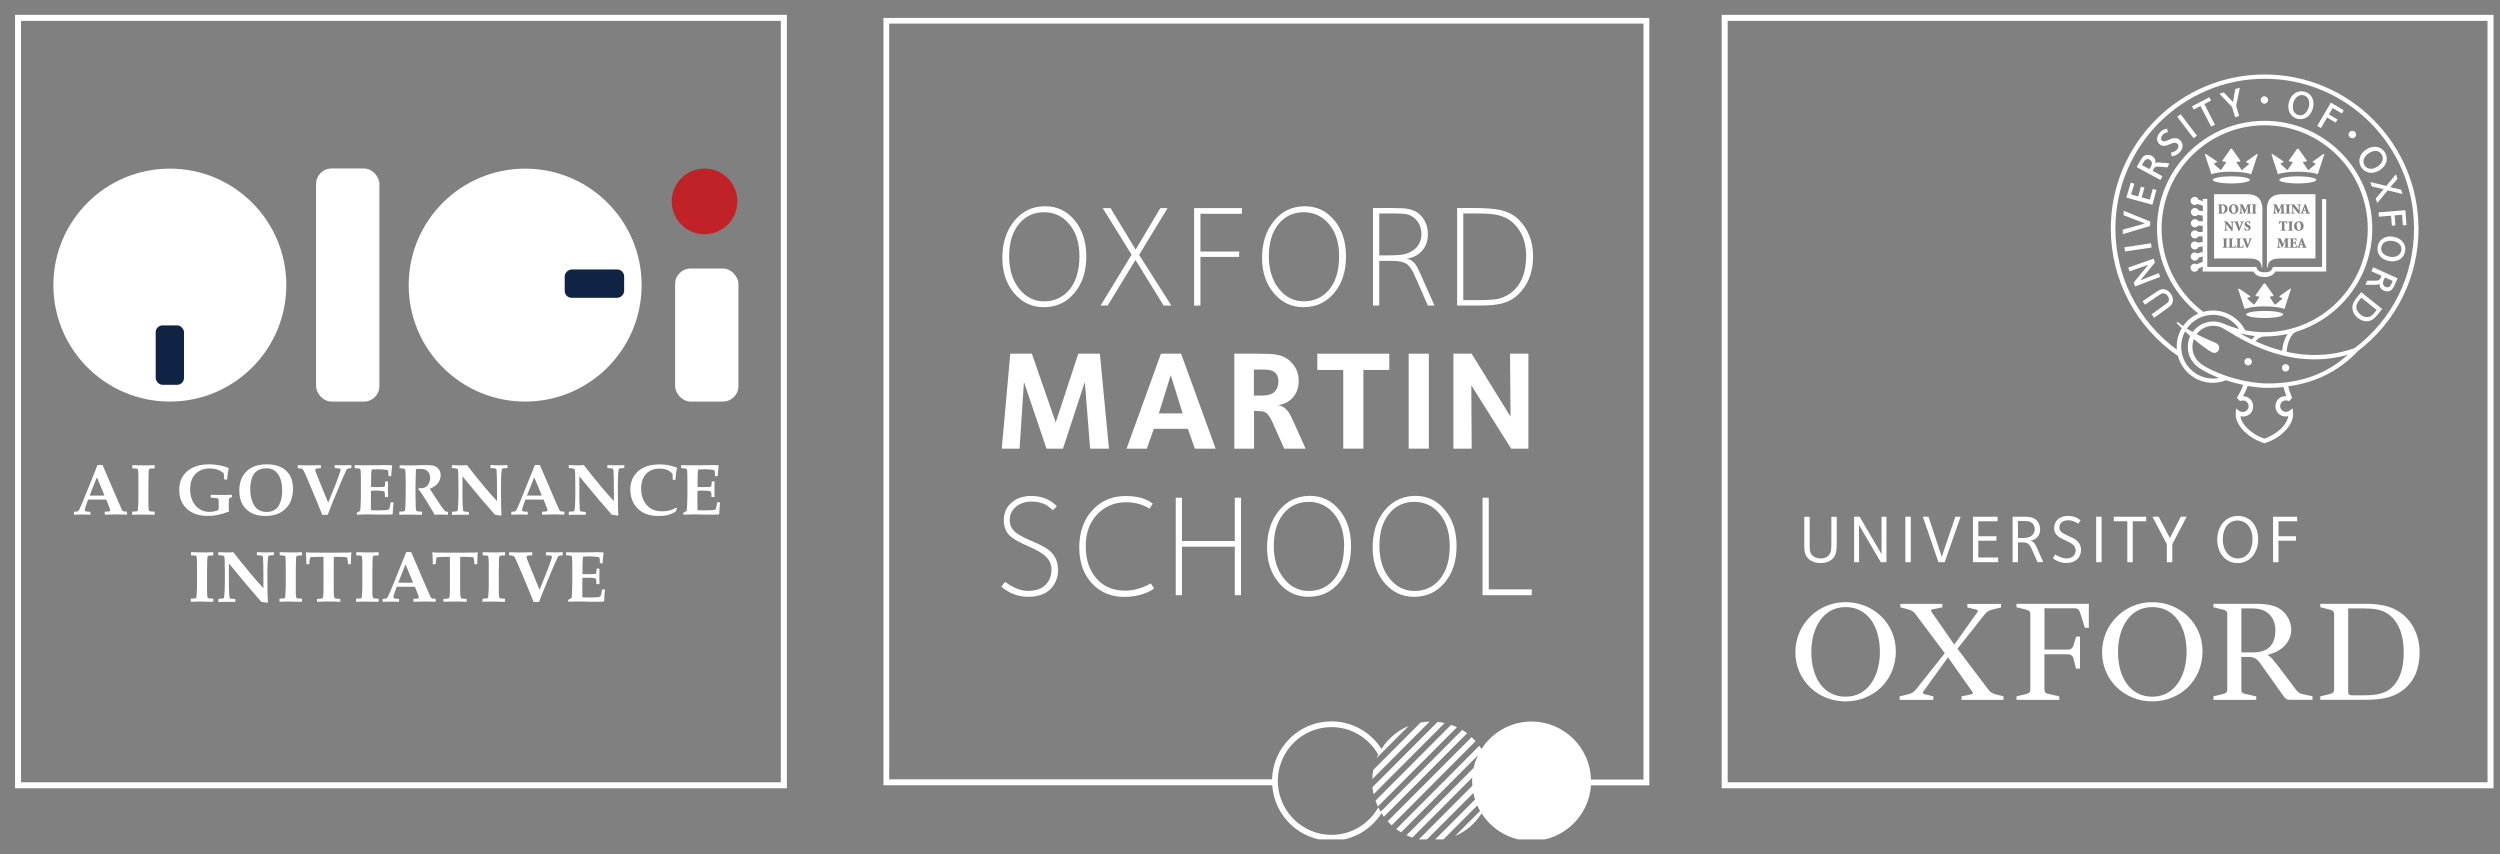 <?xml version="1.0" encoding="UTF-8"?>
<svg id="Layer_1" data-name="Layer 1" xmlns="http://www.w3.org/2000/svg" xmlns:xlink="http://www.w3.org/1999/xlink" version="1.1" viewBox="0 0 309.1 105.61">
  <rect x="0" y="0" width="309.1" height="105.61" fill="#808080" stroke="none"/>
  <defs>
    <style>
      .cls-1 {
        clip-path: url(#clippath);
      }

      .cls-2 {
        fill: none;
      }

      .cls-2, .cls-3, .cls-4, .cls-5 {
        stroke-width: 0px;
      }

      .cls-3 {
        fill: #0f2345;
      }

      .cls-6 {
        clip-path: url(#clippath-1);
      }

      .cls-7 {
        clip-path: url(#clippath-3);
      }

      .cls-8 {
        clip-path: url(#clippath-2);
      }

      .cls-4 {
        fill: #c02227;
      }

      .cls-5 {
        fill: #fff;
      }
    </style>
    <clipPath id="clippath">
      <rect class="cls-2" x="109.23" y="1.84" width="199.07" height="101.94"/>
    </clipPath>
    <clipPath id="clippath-1">
      <rect class="cls-2" x="109.23" y="1.84" width="199.07" height="101.94"/>
    </clipPath>
    <clipPath id="clippath-2">
      <rect class="cls-2" x="109.23" y="1.84" width="199.07" height="101.94"/>
    </clipPath>
    <clipPath id="clippath-3">
      <rect class="cls-2" x="109.23" y="1.84" width="199.07" height="101.94"/>
    </clipPath>
  </defs>
  <g class="cls-1">
    <path class="cls-5" d="M308.3,97.46h-95.43V1.84h95.43v95.63ZM213.61,96.72h93.95V2.58h-93.95v94.14Z"/>
  </g>
  <g class="cls-6">
    <path class="cls-5" d="M234.4,80.53c0,3.59-2.76,6.19-6.21,6.19s-6.21-2.63-6.21-6.07,2.76-6.2,6.21-6.2,6.21,2.64,6.21,6.07M232.43,80.6c0-3.26-1.58-5.54-4.24-5.54-2.89,0-4.24,2.73-4.24,5.54,0,3.26,1.58,5.54,4.24,5.54,2.89,0,4.24-2.73,4.24-5.54"/>
    <path class="cls-5" d="M272.32,80.53c0,3.59-2.76,6.19-6.21,6.19s-6.21-2.63-6.21-6.07,2.76-6.2,6.21-6.2,6.21,2.64,6.21,6.07M270.35,80.6c0-3.26-1.58-5.54-4.24-5.54-2.89,0-4.24,2.73-4.24,5.54,0,3.26,1.58,5.54,4.24,5.54,2.89,0,4.24-2.73,4.24-5.54"/>
    <path class="cls-5" d="M277.12,80.66h1.48c2.24,0,2.73-1.42,2.73-2.77,0-1.02-.46-1.98-1.51-2.44-.56-.23-1.08-.23-1.81-.23h-.89v5.44ZM279.85,82.57c-.69-.99-.95-1.35-1.81-1.35h-.92v4.02c0,.33.13.49.49.56l1.35.3v.43h-5.29v-.43l1.22-.3c.36-.1.49-.23.49-.56v-9.3c0-.33-.13-.46-.49-.56l-1.22-.3v-.43h5.16c1.08,0,1.84.1,2.46.33,1.28.5,2,1.72,2,2.87,0,1.45-1.08,2.67-2.89,3.1v.07c.36.17.56.4,1.84,2.08l1.61,2.14c.23.33.53.53.89.59l1.18.26v.43h-2.83c-.33,0-.49-.1-.79-.5l-2.46-3.46Z"/>
    <path class="cls-5" d="M256.68,78.71h.49v3.96h-.49l-.3-1.19c-.1-.43-.36-.59-.75-.59h-2.86v4.35c0,.33.13.49.49.56l1.35.3v.43h-5.29v-.43l1.22-.3c.36-.1.49-.23.49-.56v-9.3c0-.33-.13-.46-.49-.56l-1.22-.3v-.43h8.94v2.97h-.49l-.56-1.78c-.13-.46-.33-.63-.72-.63h-3.71v5.11h2.86c.39,0,.62-.16.75-.59l.3-1.02Z"/>
    <path class="cls-5" d="M286.88,86.53v-.43l1.22-.3c.36-.1.49-.23.49-.56v-9.3c0-.33-.13-.46-.49-.56l-1.22-.3v-.43h5.55c1.51,0,2.59.2,3.48.59,2.23,1.02,3.25,3.23,3.25,5.41s-.79,4.09-2.79,5.14c-.92.5-2.2.73-3.88.73h-5.62ZM290.33,75.22v10.22c0,.43.1.53.53.53h1.45c1.38,0,2.4-.2,3.12-.73,1.21-.89,1.77-2.51,1.77-4.55s-.56-3.99-2.2-4.94c-.69-.4-1.58-.53-2.96-.53h-1.71Z"/>
    <path class="cls-5" d="M239.04,86.1v.43h-4.17v-.43l1.05-.26c.4-.1.66-.23.92-.53l3.61-4.55-3.61-4.82c-.23-.33-.52-.49-.89-.59l-.99-.26v-.43h5.19v.43l-1.12.23c-.4.07-.3.23-.1.5l2.66,3.83h.07l2.73-3.83c.2-.26.26-.36-.1-.46l-1.05-.26v-.43h4.17v.43l-1.05.26c-.39.1-.66.23-.92.53l-3.42,4.32,3.81,5.04c.23.33.53.49.89.59l.99.26v.43h-5.19v-.43l1.12-.23c.4-.07.33-.2.13-.46l-2.89-4.09h-.07l-2.92,4.06c-.2.26-.26.36.1.46l1.05.26Z"/>
    <path class="cls-5" d="M226.59,69.07c-.33.33-.82.55-1.5.55-.6,0-1.15-.19-1.52-.56-.51-.51-.49-1.17-.49-1.86v-3.3h.67v3.55c0,.45-.01.89.33,1.23.24.24.61.37,1.03.37s.75-.14.96-.35c.38-.39.36-.81.36-1.82v-2.98h.66v2.8c0,1.06.04,1.84-.5,2.38"/>
    <polygon class="cls-5" points="232.54 69.51 229.84 64.9 229.86 69.51 229.24 69.51 229.24 63.89 229.93 63.89 232.64 68.52 232.63 63.89 233.24 63.89 233.24 69.51 232.54 69.51"/>
    <rect class="cls-5" x="235.58" y="63.89" width=".67" height="5.62"/>
    <polygon class="cls-5" points="240.44 69.51 239.67 69.51 237.74 63.89 238.44 63.89 240.08 68.85 241.76 63.89 242.41 63.89 240.44 69.51"/>
    <polygon class="cls-5" points="243.94 69.51 243.94 63.89 246.98 63.89 246.98 64.45 244.6 64.45 244.6 66.3 246.84 66.3 246.84 66.85 244.6 66.85 244.6 68.93 247.05 68.93 247.05 69.51 243.94 69.51"/>
    <path class="cls-5" d="M251.31,64.73c-.32-.32-.74-.31-1.19-.31h-.62v2.1h.22c.57,0,1.17.03,1.56-.36.19-.19.29-.45.29-.73,0-.32-.12-.57-.26-.7M251.92,69.51l-.64-1.46c-.4-.9-.58-.99-1.39-.99h-.39v2.45h-.66v-5.62h1.21c.75,0,1.31,0,1.75.44.28.28.44.66.44,1.12,0,.39-.11.72-.35.97-.2.22-.54.4-.9.44.2.01.36.12.47.22.15.15.26.39.43.75l.74,1.67h-.7Z"/>
    <rect class="cls-5" x="259.17" y="63.89" width=".67" height="5.62"/>
    <polygon class="cls-5" points="263.69 64.45 263.69 69.51 263.02 69.51 263.02 64.45 261.35 64.45 261.35 63.89 265.35 63.89 265.35 64.45 263.69 64.45"/>
    <polygon class="cls-5" points="268.58 67.29 268.58 69.51 267.91 69.51 267.91 67.29 266.13 63.89 266.9 63.89 268.29 66.53 269.63 63.89 270.36 63.89 268.58 67.29"/>
    <path class="cls-5" d="M276.64,64.36c-1.1,0-1.81.93-1.81,2.33s.79,2.35,1.85,2.35c1.17,0,1.82-1,1.82-2.39s-.77-2.29-1.86-2.29M276.65,69.62c-1.45,0-2.51-1.2-2.51-2.89s1.05-2.94,2.56-2.94,2.5,1.19,2.5,2.89-1.04,2.94-2.55,2.94"/>
    <polygon class="cls-5" points="281.71 64.45 281.71 66.3 283.88 66.3 283.88 66.85 281.71 66.85 281.71 69.51 281.04 69.51 281.04 63.89 284.02 63.89 284.02 64.45 281.71 64.45"/>
    <path class="cls-5" d="M253.98,65.26c0-.86.69-1.48,1.7-1.48s1.52.53,1.57.58l-.33.4c-.13-.1-.57-.43-1.19-.43-.72,0-1.11.38-1.11.88,0,.25.1.42.26.57.19.17.47.3.77.44.38.17.89.37,1.23.73.24.25.42.57.42,1.01,0,.94-.65,1.65-1.81,1.65-.99,0-1.62-.55-1.68-.6l.31-.46c.16.12.78.49,1.35.49.84,0,1.16-.46,1.16-1.02,0-.26-.12-.47-.29-.64-.26-.25-.66-.42-1.04-.6-.38-.17-.74-.35-1-.62-.17-.18-.34-.47-.34-.91"/>
    <path class="cls-5" d="M287.1,24.6v8.4h-6.07l-.07.17c-.11.26-.29.5-.96.5s-.85-.24-.96-.5l-.07-.17h-6.06v-8.4h-.55v.26l-.53-.16c-.06-.21-.25-.36-.48-.36-.28,0-.5.22-.5.5s.22.5.5.5c.12,0,.23-.04.32-.12l.69.21v.68l-.52-.09c-.08-.18-.25-.3-.46-.3-.28,0-.5.22-.5.5s.22.5.5.5c.14,0,.27-.06.36-.16l.61.11v.69l-.54-.02c-.09-.15-.24-.24-.43-.24-.27,0-.5.22-.5.5s.22.5.5.5c.17,0,.31-.08.4-.21l.56.03v.75l-.55.02c-.09-.13-.24-.21-.41-.21-.27,0-.5.22-.5.5s.22.5.5.5c.18,0,.34-.1.42-.24l.53-.02v.69l-.6.1c-.09-.1-.22-.16-.36-.16-.27,0-.5.22-.5.5s.22.5.5.5c.2,0,.38-.12.46-.3l.51-.09v.68l-.66.2c-.09-.07-.2-.12-.32-.12-.28,0-.5.22-.5.5s.22.5.5.5c.23,0,.42-.15.48-.36l.5-.15v.65l-.73.32c-.08-.05-.17-.08-.27-.08-.28,0-.5.22-.5.5s.22.5.5.5c.24,0,.45-.18.49-.41l.51-.22v.6h6.27c.25.45.69.68,1.36.68s1.11-.23,1.36-.68h6.28v-8.95h-.55Z"/>
    <path class="cls-5" d="M275.88,21.8c-1.27,0-2.29.2-2.29.44s1.03.44,2.29.44,2.29-.2,2.29-.44-1.03-.44-2.29-.44"/>
    <path class="cls-5" d="M279.04,19.04l-1.32.93v.09s.3.14.3.14c.06.03.06.08.03.11l-.83.7h-.08s-.59-.88-.59-.88c-.04-.06-.03-.11.04-.12l.4-.06v-.1l-1.02-1.45h-.17l-1.03,1.45v.1l.4.06c.07.01.09.07.04.12l-.59.87h-.08s-.78-.7-.78-.7c-.03-.03-.03-.08.03-.11l.32-.14v-.09s-1.39-.93-1.39-.93l-.11.04.81,2.48c.41-.19,1.35-.32,2.46-.32,1.1,0,2.05.14,2.46.32l.81-2.48-.11-.04Z"/>
    <path class="cls-5" d="M280,38.44c-1.27,0-2.29.2-2.29.44s1.03.44,2.29.44,2.29-.2,2.29-.44-1.03-.44-2.29-.44"/>
    <path class="cls-5" d="M283.15,35.69l-1.32.93v.09s.3.14.3.14c.06.03.06.08.03.11l-.83.7h-.08s-.59-.88-.59-.88c-.04-.06-.03-.11.04-.12l.4-.06v-.1l-1.03-1.45h-.17l-1.02,1.45v.1l.4.06c.07.01.09.07.04.12l-.59.87h-.08s-.78-.7-.78-.7c-.03-.03-.03-.08.03-.11l.32-.14v-.09s-1.39-.93-1.39-.93l-.11.04.81,2.48c.41-.18,1.35-.32,2.46-.32,1.11,0,2.05.14,2.46.32l.81-2.48-.11-.04Z"/>
    <path class="cls-5" d="M284.1,21.8c-1.27,0-2.29.2-2.29.44s1.03.44,2.29.44,2.29-.2,2.29-.44-1.03-.44-2.29-.44"/>
    <path class="cls-5" d="M287.26,19.04l-1.32.93v.09s.3.14.3.14c.06.03.06.08.03.11l-.83.7h-.08s-.59-.88-.59-.88c-.04-.06-.03-.11.05-.12l.4-.06v-.1l-1.03-1.45h-.17l-1.02,1.45v.1l.4.06c.07.01.09.07.04.12l-.59.87h-.08s-.78-.71-.78-.71c-.03-.03-.03-.08.03-.11l.32-.13v-.09s-1.39-.93-1.39-.93l-.11.04.81,2.48c.41-.19,1.35-.32,2.46-.32,1.1,0,2.05.14,2.46.32l.81-2.48-.11-.04Z"/>
    <path class="cls-5" d="M274.76,25.36s-.06,0-.08.01c0,0-.01.04-.01.09v.67c0,.16.04.19.12.19.15,0,.3-.17.3-.48,0-.38-.19-.48-.34-.48"/>
    <path class="cls-5" d="M278.97,24.26c-.32-.19-.76-.25-1.3-.25h-3.92s0,7.95,0,7.95h4.27c.98,0,1.56.22,1.61,1.11h.09v-7.23c0-.71-.24-1.28-.75-1.58M276.85,26.34c.08,0,.12-.02.13-.09,0-.05.02-.15.03-.31l.02-.35c.01-.22,0-.24-.14-.25v-.07h.41l.31.69.27-.69h.43v.07c-.13.01-.14.02-.13.2l.02.59c0,.19,0,.2.13.21v.07h-.55v-.07c.13-.01.14-.02.13-.21v-.62h-.01l-.34.88h-.1l-.32-.82h0v.39c-.02.15-.02.23,0,.29,0,.06.04.08.16.09v.07h-.43v-.07ZM277.84,28.07h-.03c-.14-.08-.3-.17-.3-.36,0-.2.14-.36.42-.36.05,0,.11,0,.16.02.04.01.07.02.09.02,0,.07.02.15.04.27h-.08c-.04-.1-.1-.23-.24-.23-.09,0-.15.07-.15.15s.07.14.18.19l.04.02c.16.07.3.16.3.37,0,.22-.17.37-.44.37-.07,0-.14-.01-.19-.03-.05-.02-.09-.03-.11-.04-.01-.08-.04-.18-.06-.29l.08-.02c.04.1.14.3.31.3.09,0,.16-.06.16-.17,0-.1-.07-.16-.17-.21M276.69,27.53c.03.1.17.44.23.62.05-.15.17-.48.19-.57.04-.11.03-.13-.05-.13h-.05v-.07h.42v.07c-.1.01-.12.02-.19.18-.01.02-.22.55-.35.9h-.13c-.12-.32-.28-.75-.35-.91-.06-.15-.09-.16-.18-.17v-.07h.56v.07h-.06c-.06.01-.06.03-.04.09M276.18,25.25c.32,0,.57.23.57.58,0,.37-.25.61-.59.61s-.58-.26-.58-.58c0-.28.19-.61.61-.61M274.24,26.41v-.07c.13-.01.14-.02.14-.21v-.58c0-.19-.01-.2-.13-.21v-.07h.51c.22,0,.39.04.51.16.08.08.15.21.15.36,0,.44-.33.62-.73.62h-.45ZM275.4,29.55c-.12.01-.13.02-.13.21v.58c0,.19.01.2.13.21v.07h-.57v-.07c.12-.01.13-.02.13-.21v-.58c0-.19-.01-.2-.13-.21v-.07h.57v.07ZM275.43,28.51h-.43v-.07c.08,0,.12-.03.13-.09,0-.05.01-.15.01-.33v-.32c0-.13,0-.15-.04-.2-.03-.04-.07-.05-.13-.05v-.07h.39l.58.73h0v-.24c0-.18,0-.28-.01-.33,0-.06-.06-.08-.17-.09v-.07h.44v.07c-.09,0-.13.03-.14.09,0,.05-.01.15-.01.33v.66h-.15l-.65-.83h0v.32c0,.18,0,.28.01.33,0,.06.06.08.17.09v.07ZM276.38,30.62h-.87v-.07c.13-.01.15-.02.15-.21v-.58c0-.19-.01-.2-.13-.21v-.07h.57v.07c-.13.01-.14.02-.14.21v.6c0,.09,0,.13.04.15.03.01.07.02.12.02.06,0,.13,0,.17-.05.03-.03.06-.08.09-.17h.07c0,.08-.05.26-.06.32M277.35,30.62h-.87v-.07c.13-.01.15-.02.15-.21v-.58c0-.19-.01-.2-.13-.21v-.07h.57v.07c-.13.01-.14.02-.14.21v.6c0,.09,0,.13.03.15.03.01.07.02.12.02s.13,0,.17-.05c.03-.03.06-.08.09-.17h.07c0,.08-.05.26-.06.32M278.45,29.55c-.1.01-.12.02-.19.18,0,.02-.22.55-.35.9h-.14c-.12-.32-.28-.75-.35-.91-.06-.15-.09-.16-.18-.17v-.07h.56v.07h-.06c-.06.01-.06.03-.04.09.03.1.17.44.23.62.06-.15.17-.48.2-.57.04-.11.03-.13-.05-.13h-.05v-.07h.42v.07ZM278.99,25.34c-.12.01-.13.02-.13.21v.58c0,.19.01.2.13.21v.07h-.57v-.07c.12-.01.13-.02.13-.21v-.58c0-.19-.01-.2-.13-.21v-.07h.57v.07Z"/>
    <path class="cls-5" d="M276.19,26.35c.15,0,.23-.15.23-.46,0-.35-.12-.55-.28-.55-.13,0-.25.15-.25.46s.12.55.29.55"/>
    <polygon class="cls-5" points="284.53 29.83 284.42 30.17 284.65 30.17 284.54 29.83 284.53 29.83"/>
    <path class="cls-5" d="M283.96,27.9c0,.32.12.55.29.55.15,0,.23-.15.23-.46,0-.35-.13-.55-.28-.55-.13,0-.25.15-.25.46"/>
    <path class="cls-5" d="M282.33,24.01c-.54,0-.98.06-1.3.25-.51.3-.75.87-.75,1.58v7.23s.09,0,.09,0c.05-.89.63-1.11,1.61-1.11h4.3v-7.95h-3.95ZM283.25,25.27h.39l.58.73h0v-.24c0-.18,0-.28-.01-.33,0-.06-.06-.08-.17-.09v-.07h.44v.07c-.09,0-.13.03-.14.09,0,.05-.01.15-.01.33v.66h-.15l-.65-.83h0v.32c0,.18,0,.28.01.33,0,.06.06.08.17.09v.07h-.43v-.07c.08,0,.12-.03.13-.09,0-.05.01-.15.01-.33v-.32c0-.13,0-.15-.04-.2-.03-.04-.07-.05-.13-.05v-.07ZM284.81,27.93c0,.38-.26.61-.59.61-.35,0-.58-.26-.58-.58,0-.28.19-.61.6-.61.32,0,.57.23.57.58M283.49,28.45v.07h-.57v-.07c.12-.01.13-.02.13-.21v-.58c0-.19-.01-.2-.13-.21v-.07h.57v.07c-.12.01-.13.02-.13.21v.58c0,.19.01.2.13.21M282.59,26.34c.12-.01.13-.02.13-.21v-.58c0-.19-.01-.2-.13-.21v-.07h.57v.07c-.12.01-.13.02-.13.21v.58c0,.19.01.2.13.21v.07h-.57v-.07ZM282.6,28.45v.07h-.61v-.07c.14-.01.15-.02.15-.21v-.77h-.03c-.12,0-.16.02-.19.05-.02.03-.04.07-.07.17h-.07c0-.15.02-.27.02-.36h.05s.04.04.09.04h.7s.05-.01.08-.04h.06c0,.07,0,.22.02.35h-.08c-.03-.1-.04-.15-.07-.18-.03-.03-.09-.04-.17-.04h-.04v.77c0,.19.01.2.16.21M281.45,26.41h-.43v-.07c.08,0,.12-.02.13-.09,0-.05.02-.15.03-.31l.02-.35c.01-.22,0-.24-.14-.25v-.07h.41l.31.69.27-.69h.42v.07c-.13.01-.14.02-.13.2l.02.59c0,.19,0,.2.13.21v.07h-.55v-.07c.13-.01.14-.02.13-.21v-.62h-.01l-.34.88h-.09l-.32-.82h0v.39c-.02.15-.02.23,0,.29,0,.06.05.08.16.09v.07ZM282.98,30.62h-.55v-.07c.13-.01.14-.02.13-.21v-.62h-.01l-.34.88h-.09l-.32-.82h0v.39c-.02.15-.02.23,0,.29,0,.06.04.08.16.09v.07h-.43v-.07c.08,0,.12-.02.13-.09,0-.05.02-.15.03-.31l.02-.35c.01-.22,0-.24-.14-.25v-.07h.41l.3.69.27-.69h.43v.07c-.13.01-.14.02-.13.2l.02.59c0,.19,0,.2.13.21v.07ZM283.97,30.62h-.89v-.07c.13-.01.15-.02.15-.21v-.58c0-.19-.01-.2-.13-.21v-.07h.83s0,.16.02.29h-.08c-.02-.08-.04-.13-.07-.16-.03-.03-.09-.04-.18-.04h-.03c-.07,0-.07,0-.07.06v.34h.09c.15,0,.16-.01.17-.14h.08v.41h-.08c-.02-.15-.02-.16-.17-.16h-.09v.29c0,.09,0,.13.04.15.03.01.07.02.12.02.07,0,.15-.01.19-.05.03-.03.06-.1.08-.18h.08c0,.1-.04.28-.06.32M285.19,30.62h-.55v-.07h.05c.06-.02.07-.03.04-.1l-.06-.18h-.29l-.05.17c-.02.08-.02.09.06.1h.05v.07h-.41v-.07c.09-.01.12-.02.17-.17l.35-.91.12-.02.12.33c.08.21.15.42.22.59.06.15.09.16.17.17v.07ZM285.6,26.41h-.55v-.07h.05c.06-.02.07-.03.04-.1l-.06-.18h-.29l-.05.17c-.02.08-.02.09.06.1h.05v.07h-.41v-.07c.09-.01.12-.02.17-.17l.35-.91.12-.02.12.33c.08.21.15.42.22.59.06.15.09.16.17.17v.07Z"/>
    <polygon class="cls-5" points="284.94 25.63 284.83 25.96 285.06 25.96 284.94 25.63 284.94 25.63"/>
    <path class="cls-5" d="M278.42,44.72c0,.25-.21.46-.46.46s-.46-.2-.46-.46.21-.46.46-.46.46.21.46.46"/>
    <path class="cls-5" d="M283.05,45.48c0,.25-.2.46-.46.46s-.46-.21-.46-.46.2-.46.46-.46.46.21.46.46"/>
    <path class="cls-5" d="M265.3,19.72"/>
    <path class="cls-5" d="M284.5,11.44"/>
    <path class="cls-5" d="M291.87,20.55"/>
    <path class="cls-5" d="M295.42,35.45"/>
    <path class="cls-5" d="M280.43,12.36c0,.25-.2.46-.46.46s-.46-.21-.46-.46.21-.46.46-.46.46.21.46.46"/>
    <path class="cls-5" d="M291.3,16.65c0,.25-.22.45-.48.44-.25-.01-.45-.22-.44-.48,0-.25.22-.45.48-.44.25.01.45.22.44.48"/>
    <path class="cls-5" d="M268.4,36.32c.18.25.27.52.26.81,0,.32-.11.58-.68.98l-1.65,1.18-.3-.44s1.69-1.21,1.72-1.23c.29-.2.42-.35.42-.58,0-.15-.05-.31-.16-.46-.17-.24-.38-.31-.57-.32-.17,0-.35.12-.68.35l-1.55,1.06-.3-.43,1.48-1c.41-.29.74-.49,1.04-.49.44,0,.77.29.97.58"/>
    <polygon class="cls-5" points="263.13 33.09 266.27 31.98 266.44 32.46 264.64 34.66 266.91 33.76 267.08 34.23 263.98 35.42 263.81 34.94 265.61 32.74 263.3 33.55 263.13 33.09"/>
    <rect class="cls-5" x="262.68" y="30.33" width="3.32" height=".53" transform="translate(-1.62 39.26) rotate(-8.47)"/>
    <polygon class="cls-5" points="262.56 26.61 262.57 26.06 265.85 27.39 265.83 27.94 262.46 28.95 262.47 28.39 265.2 27.63 262.56 26.61"/>
    <path class="cls-5" d="M265.56,19.15c-.47,0-.69.27-.99.81l-.39.7,2.93,1.59.25-.46-1.21-.67.07-.13c.2-.37.27-.43.8-.38l.95.08.27-.49-1.09-.09c-.22-.02-.39-.04-.53,0-.05.01-.1.04-.16.08.01-.06.04-.12.04-.18,0-.09-.01-.19-.04-.27-.06-.2-.2-.35-.41-.47-.16-.09-.32-.13-.47-.13M264.97,20.16c.2-.36.33-.49.54-.49.08,0,.17.02.27.07.12.07.22.18.26.31.01.05.02.1.02.14,0,.2-.11.4-.23.6l-.07.12-.94-.5.15-.26Z"/>
    <polygon class="cls-5" points="269.19 14.44 269.61 14.12 271.63 16.77 271.21 17.09 269.19 14.44"/>
    <polygon class="cls-5" points="271.02 13.15 273.16 12.02 273.37 12.43 272.54 12.86 273.86 15.42 273.39 15.66 272.06 13.11 271.22 13.55 271.02 13.15"/>
    <polygon class="cls-5" points="276.37 11.01 276.93 10.85 276.48 13.08 276.85 14.35 276.34 14.49 275.98 13.24 274.41 11.59 274.95 11.43 276.09 12.62 276.37 11.01"/>
    <polygon class="cls-5" points="286.5 15.57 288.19 12.69 289.78 13.63 289.55 14.03 288.41 13.36 287.95 14.15 289.01 14.78 288.79 15.16 287.72 14.53 286.96 15.83 286.5 15.57"/>
    <polygon class="cls-5" points="295.04 22.99 296.24 21.54 296.43 22.11 295.53 23.14 296.87 23.45 297.05 23.99 295.22 23.54 293.92 25.11 293.73 24.54 294.71 23.39 293.25 23.06 293.07 22.51 295.04 22.99"/>
    <polygon class="cls-5" points="294.09 26.26 297.4 25.99 297.54 27.83 297.09 27.87 296.99 26.56 296.07 26.63 296.17 27.87 295.73 27.9 295.63 26.67 294.13 26.79 294.09 26.26"/>
    <path class="cls-5" d="M295.55,29.23c-.38,0-.74.1-1.01.31-.5.36-.59.89-.59,1.19,0,1.13,1.05,1.58,1.85,1.58.38,0,.73-.1,1-.3.56-.41.59-1.02.59-1.21,0-.98-.9-1.56-1.83-1.56M295.81,31.77c-.65,0-1.4-.35-1.4-1.01,0-.24.08-.56.37-.77.2-.14.45-.22.74-.22.33,0,.92.09,1.23.52.11.15.16.32.16.51,0,.26-.1.56-.38.76-.19.14-.45.21-.73.21"/>
    <path class="cls-5" d="M293.62,18.14c-.34,0-.69.11-1.04.33-.64.41-.87.99-.87,1.41,0,.27.08.54.23.79.35.56.89.7,1.24.7.34,0,.71-.12,1.05-.33.41-.26.87-.75.87-1.4,0-.27-.08-.54-.23-.79-.29-.46-.75-.7-1.25-.7M293.11,20.86c-.3,0-.57-.13-.75-.42-.1-.15-.14-.31-.14-.47,0-.38.24-.76.67-1.04.29-.18.57-.27.82-.27.32,0,.58.14.75.42.1.16.15.33.15.51,0,.37-.23.73-.65,1-.3.19-.59.29-.85.29"/>
    <path class="cls-5" d="M284.56,11.28c-.69,0-1.3.47-1.54,1.3-.05.18-.09.37-.09.54,0,.33.06.6.19.85.31.56.87.76,1.3.76.24,0,.47-.06.69-.17.56-.31.93-1.02.93-1.7,0-.3-.06-.58-.19-.82-.27-.49-.77-.75-1.29-.75M284.39,14.25c-.24,0-.59-.12-.78-.47-.09-.17-.13-.38-.13-.6,0-.6.4-1.43,1.12-1.43.41,0,.92.3.92,1.06,0,.48-.34,1.45-1.12,1.45"/>
    <polygon class="cls-5" points="266.17 23.36 266.62 23.49 266.12 25.32 262.9 24.43 263.45 22.58 263.89 22.71 263.49 24.04 264.37 24.29 264.71 23.07 265.14 23.2 264.8 24.4 265.8 24.68 266.17 23.36"/>
    <path class="cls-5" d="M267.02,16.4c.46-.52.93-.48.93-.48l.08.44s-.36.01-.65.33c-.12.14-.19.28-.19.42,0,.11.04.2.13.28.23.21.62-.02.87-.12.19-.08.46-.19.73-.19.2,0,.41.06.6.23.22.2.33.45.33.71,0,.28-.11.54-.33.78-.42.48-.99.53-.99.53l-.11-.45c.34-.08.59-.21.74-.38.12-.14.18-.29.18-.42,0-.13-.05-.24-.16-.33-.08-.07-.18-.1-.29-.1-.21,0-.47.12-.68.21-.4.17-.83.3-1.21-.04-.19-.17-.3-.39-.3-.63,0-.26.1-.53.32-.77"/>
    <path class="cls-5" d="M293.2,33.54l1.25.57-.06.14c-.17.39-.24.45-.76.45h-.95s-.23.51-.23.51h1.1c.22,0,.39,0,.53-.06.04-.02.09-.05.14-.08,0,.03-.01.06-.01.08,0,.12.02.24.07.35.15.35.56.52.86.52.53,0,.73-.32.99-.9,0-.02.31-.71.31-.71l-3.02-1.36-.21.48ZM295.16,35.52c-.15,0-.4-.09-.5-.33-.02-.06-.03-.13-.03-.19,0-.18.09-.37.18-.57l.06-.13.96.43-.11.26c-.18.41-.29.54-.55.54"/>
    <path class="cls-5" d="M291.46,36.7c-.34.43-.61.82-.61,1.32,0,.42.19.91.68,1.3.32.26.69.4,1.06.4.46,0,.83-.14,1.41-.86l.53-.66-2.6-2.08-.47.59ZM292.64,39.21c-.26,0-.51-.1-.77-.31-.26-.21-.54-.54-.54-.95,0-.29.16-.57.4-.87l.22-.28,1.9,1.52-.14.18c-.35.44-.59.7-1.06.7"/>
    <path class="cls-5" d="M299.02,28.27c0-10.51-8.53-19.06-19.02-19.06s-19.02,8.55-19.02,19.06c0,6.3,3.1,12.18,8.3,15.74.51,1.91,2.25,3.32,4.32,3.32.56,0,1.1-.11,1.62-.31.7.23,1.41.42,2.13.57-.2.58-.5,1.13-.78,1.6,0,0,0,0,.02,0,0,0-.01,0-.02.01l.4.4c.1-.06.22-.09.34-.09.39,0,.71.32.71.71s-.32.71-.71.71c-.34,0-.64-.22-.8-.45,0,0-.09.32-.09.74,0,1.37,1.49,2.93,3.55,3.59,2.06-.64,3.55-2.22,3.55-3.59,0-.47-.09-.75-.09-.75-.16.19-.42.45-.8.45s-.71-.32-.71-.71.32-.71.71-.71c.14,0,.26.04.37.11l.38-.39s.02,0,.02,0c-.22-.52-.38-1-.48-1.46,3.42-.46,6.3-1.91,8.6-4.34h0c4.77-3.64,7.51-9.16,7.51-15.17M273.6,46.8c-2.16,0-3.92-1.77-3.92-3.94,0-.68.17-1.32.48-1.88.2.18.42.37.64.57-.19.4-.3.85-.3,1.33,0,1.18.59,2.16,1.72,2.82.65.38,1.38.73,2.15,1.03-.25.05-.51.08-.77.08M280,41.07c-.81,0-1.62-.08-2.4-.23-.76-1.49-2.31-2.45-3.99-2.45-.41,0-.81.06-1.19.17-3.23-2.41-5.16-6.24-5.16-10.28,0-7.05,5.72-12.79,12.74-12.79s12.75,5.74,12.75,12.79-5.72,12.79-12.75,12.79M282.84,41.29c-.38.55-.61,1.31-.68,2.08-1.21-.31-2.3-.73-3.25-1.17.18-.35.7-.6,1.1-.6.97,0,1.92-.11,2.84-.31M278.8,41.55c-.16.12-.29.27-.38.43-.48-.23-1.09-.54-1.48-.76.56.12,1.29.28,1.87.33M273.6,38.92c1.31,0,2.54.68,3.26,1.76-.63-.16-1.25-.37-1.85-.63h0s-.02,0-.02,0c-.42-.2-.87-.3-1.35-.3-1.04,0-1.97.51-2.54,1.3-.24-.13-.48-.27-.72-.42.71-1.03,1.89-1.7,3.22-1.7M282.62,48.97c-.7,0-1.28.5-1.28,1.26s.58,1.26,1.28,1.26c.11,0,.21-.02.3-.04-.15,1.06-1.37,2.24-2.96,2.78-1.57-.53-2.8-1.72-2.96-2.77.1.03.2.04.3.04.76,0,1.28-.53,1.28-1.26s-.55-1.24-1.25-1.26c.22-.39.42-.81.57-1.26.87.15,1.73.24,2.53.24.65,0,1.29-.04,1.91-.1.08.36.2.74.35,1.13-.02,0-.05,0-.07,0M280.44,47.41c-2.55,0-5.73-.87-7.92-2.16-.66-.39-1.45-1.12-1.45-2.37,0-.34.07-.66.18-.95.82.68,1.66,1.31,2.19,1.6.12.07.19.1.33.1.34,0,.61-.28.61-.62,0-.26-.14-.47-.37-.58-.45-.2-1.4-.59-2.42-1.12.47-.62,1.21-1.03,2.05-1.03.38,0,.75.08,1.09.24l.7.41c2.22,1.36,7.94,4.86,14.84,2.94-2.62,2.37-5.85,3.54-9.84,3.54M291.15,43.03c-3.09,1.1-5.97,1.02-8.43.47.08-1.1.53-2.28,1.23-2.5,5.42-1.69,9.36-6.76,9.36-12.73,0-7.35-5.97-13.33-13.31-13.33s-13.31,5.98-13.31,13.33c0,4.09,1.9,7.97,5.11,10.49-.76.34-1.41.88-1.88,1.55-.24-.17-.48-.34-.69-.52l-.12.12c.15.18.37.41.64.67-.39.67-.62,1.44-.62,2.27,0,.13,0,.26.02.38-4.77-3.49-7.6-9.03-7.6-14.97,0-10.21,8.28-18.52,18.46-18.52s18.46,8.31,18.46,18.52c0,5.85-2.66,11.22-7.31,14.76"/>
    <path class="cls-5" d="M134.31,31.73c0,1.83-.49,3.33-1.47,4.5-.98,1.17-2.25,1.75-3.81,1.75-1.45,0-2.67-.58-3.64-1.73-.97-1.15-1.46-2.6-1.46-4.35,0-1.87.5-3.4,1.49-4.6.99-1.2,2.26-1.8,3.81-1.8,1.47,0,2.68.58,3.64,1.74.96,1.16,1.44,2.65,1.44,4.47M133.46,31.64c0-1.6-.41-2.9-1.23-3.9-.82-1-1.87-1.5-3.15-1.5s-2.34.5-3.13,1.49c-.79.99-1.18,2.31-1.18,3.95s.41,2.97,1.23,4.01c.82,1.05,1.86,1.57,3.11,1.57s2.35-.5,3.15-1.49c.8-.99,1.2-2.37,1.2-4.13"/>
    <polygon class="cls-5" points="144.83 37.78 143.87 37.78 140.39 32.14 136.95 37.78 136.08 37.78 139.91 31.49 136.34 25.73 137.31 25.73 140.41 30.86 143.46 25.73 144.36 25.73 140.84 31.51 144.83 37.78"/>
    <polygon class="cls-5" points="153.55 26.43 148.42 26.43 148.42 31.1 153.21 31.1 153.21 31.76 148.42 31.76 148.42 37.78 147.64 37.78 147.64 25.73 153.55 25.73 153.55 26.43"/>
    <path class="cls-5" d="M166.42,31.73c0,1.83-.49,3.33-1.47,4.5-.98,1.17-2.25,1.75-3.81,1.75-1.45,0-2.67-.58-3.64-1.73-.97-1.15-1.46-2.6-1.46-4.35,0-1.87.5-3.4,1.49-4.6.99-1.2,2.26-1.8,3.81-1.8,1.47,0,2.68.58,3.64,1.74.96,1.16,1.44,2.65,1.44,4.47M165.57,31.64c0-1.6-.41-2.9-1.23-3.9-.82-1-1.87-1.5-3.15-1.5s-2.34.5-3.13,1.49c-.79.99-1.18,2.31-1.18,3.95s.41,2.97,1.23,4.01c.82,1.05,1.86,1.57,3.11,1.57s2.35-.5,3.15-1.49c.8-.99,1.2-2.37,1.2-4.13"/>
    <path class="cls-5" d="M177.35,37.78h-.81l-1.33-3.04c-.25-.57-.41-.93-.49-1.08-.23-.42-.46-.74-.69-.94-.37-.31-1.04-.47-2-.47h-1.5v5.53h-.77v-12.06h2.38c.89,0,1.51.03,1.87.09.67.12,1.2.37,1.57.74.64.64.96,1.44.96,2.4,0,.88-.26,1.59-.78,2.12-.52.54-1.16.84-1.9.91.44.04.83.27,1.15.69.14.21.34.58.58,1.12l1.77,3.98ZM175.74,28.89c0-.71-.25-1.31-.74-1.81-.3-.3-.67-.5-1.12-.6-.31-.06-.82-.09-1.53-.09h-1.82v5.19h.87c.95,0,1.63-.04,2.04-.11.67-.12,1.21-.39,1.62-.8.46-.46.69-1.05.69-1.79"/>
    <path class="cls-5" d="M189.55,31.71c0,1.9-.58,3.44-1.75,4.61-.59.59-1.28.99-2.07,1.19-.66.18-1.59.27-2.78.27h-2.79v-12.06h2.04c1.45,0,2.54.08,3.26.24.95.21,1.72.6,2.31,1.19,1.19,1.19,1.78,2.71,1.78,4.56M188.7,31.67c0-1.66-.5-2.99-1.5-4-.59-.59-1.36-.97-2.33-1.14-.53-.1-1.41-.14-2.65-.14h-1.3v10.72h1.73c1.15,0,1.98-.05,2.47-.14.83-.18,1.54-.56,2.13-1.14.96-.95,1.44-2.34,1.44-4.16"/>
    <polygon class="cls-5" points="137.11 55.47 134.78 55.47 134.13 47.22 131.43 55.47 129.39 55.47 126.6 47.22 126.06 55.47 123.86 55.47 124.91 43.73 127.58 43.73 130.53 52.23 133.32 43.73 135.99 43.73 137.11 55.47"/>
    <path class="cls-5" d="M150.29,55.47h-2.56l-.86-2.45h-4.21l-.86,2.45h-2.51l4.25-11.74h2.49l4.27,11.74ZM146.22,51.11l-1.47-4.72-1.47,4.72h2.95Z"/>
    <path class="cls-5" d="M161.41,55.47h-2.63l-1.42-3.19c-.3-.69-.61-1.13-.91-1.3-.19-.11-.56-.16-1.12-.16h-.28v4.65h-2.44v-11.74h3c1.05,0,1.78.04,2.18.11.74.13,1.35.43,1.83.92.63.63.95,1.41.95,2.34,0,.76-.21,1.41-.63,1.94-.46.58-1.11.93-1.95,1.06.54.05,1.01.37,1.4.97.13.2.38.72.76,1.55l1.28,2.87ZM158.07,47.22c0-.49-.12-.86-.37-1.11-.2-.2-.46-.32-.79-.37-.2-.04-.58-.05-1.16-.05h-.72v3.22h.98c.74,0,1.26-.16,1.58-.48.32-.32.47-.72.47-1.21"/>
    <polygon class="cls-5" points="171.77 45.74 168.57 45.74 168.57 55.47 166.08 55.47 166.08 45.74 162.87 45.74 162.87 43.73 171.77 43.73 171.77 45.74"/>
    <rect class="cls-5" x="174.17" y="43.73" width="2.49" height="11.74"/>
    <polygon class="cls-5" points="188.97 55.47 186.84 55.47 181.91 47.64 181.96 55.47 179.7 55.47 179.7 43.73 181.95 43.73 186.76 51.51 186.7 43.73 188.97 43.73 188.97 55.47"/>
    <path class="cls-5" d="M169.79,95.2c-.07.37-.11.75-.12,1.13l7.09-7.11c-.38.01-.76.05-1.13.12l-5.84,5.85Z"/>
    <path class="cls-5" d="M178.61,89.39c-.28-.06-.57-.11-.86-.14l-8.06,8.08c.03.29.08.58.14.87l8.78-8.8Z"/>
    <path class="cls-5" d="M180.12,89.91c-.23-.11-.47-.21-.71-.29l-9.34,9.37c.08.25.18.48.29.72l9.77-9.79Z"/>
  </g>
  <g class="cls-8">
    <path class="cls-5" d="M181.95,91.14l-10.38,10.4c.16.18.33.34.5.5l10.37-10.4c-.16-.18-.33-.35-.5-.51"/>
    <path class="cls-5" d="M109.23,2.21v94.88h48.07c.26,3.84,3.44,6.86,7.33,6.86,2.6,0,4.88-1.36,6.18-3.4,0,0-.01-.02-.02-.03.1.16.2.31.31.46l10.29-10.32c-.19-.15-.39-.28-.6-.41l-10.08,10.11c-.11-.18-.21-.35-.3-.54-1.14,2.03-3.3,3.4-5.78,3.4-3.49,0-6.35-2.72-6.62-6.15-.01-.17-.03-.34-.03-.51,0-.07,0-.13.01-.2.11-3.58,3.04-6.46,6.63-6.46,2.48,0,4.64,1.37,5.78,3.4h0c-.07.14-.13.28-.19.42l3.95-3.96c-1.39.58-2.56,1.58-3.36,2.84h0c-1.3-2.05-3.58-3.41-6.18-3.41-4,0-7.24,3.19-7.34,7.17h-47.34V2.92h93.26v93.46h-6.49c-.11-3.97-3.36-7.17-7.35-7.17-2.6,0-4.88,1.36-6.19,3.4-.09-.14-.17-.27-.27-.4l-10.27,10.3c.19.14.4.28.6.4l9.51-9.53c-.24.5-.43,1.03-.55,1.58l-8.29,8.31c.23.11.47.21.72.29l7.41-7.43c0,.15-.02.3-.02.45,0,.19.01.38.03.57l-6.62,6.64c.28.06.57.11.87.14l5.87-5.88.21.81s0,0,0,0l-5.08,5.09c.39-.01.76-.05,1.13-.12l4.23-4.24c.1.23.22.46.35.67l-3.1,3.11c1.36-.58,2.5-1.57,3.29-2.8,0,0,0,0,0,0,1.31,2.04,3.58,3.4,6.18,3.4,3.89,0,7.08-3.03,7.34-6.87h7.21s0-94.88,0-94.88h-94.69Z"/>
  </g>
  <g class="cls-7">
    <path class="cls-5" d="M130.83,70.34c0,1.02-.31,1.84-.92,2.46-.65.66-1.57.99-2.76.99-1.26,0-2.37-.42-3.34-1.25l.45-.6c1.03.75,1.98,1.12,2.83,1.12.94,0,1.66-.24,2.16-.73.5-.49.76-1.14.76-1.94,0-.59-.23-1.11-.69-1.57-.4-.4-1.15-.83-2.25-1.31-1.11-.48-1.85-.91-2.24-1.29-.48-.48-.72-1.11-.72-1.9,0-.88.31-1.6.94-2.16.63-.56,1.44-.84,2.45-.84,1.29,0,2.34.42,3.17,1.27l-.49.49c-.37-.31-.61-.51-.72-.58-.55-.33-1.18-.49-1.89-.49-.79,0-1.45.22-1.96.65-.51.43-.77.98-.77,1.64,0,.54.19,1,.56,1.37.37.37,1.12.79,2.24,1.26,1.12.46,1.88.89,2.28,1.29.59.59.88,1.3.88,2.12"/>
    <path class="cls-5" d="M142.7,72.73c-.19.19-.55.39-1.06.6-.79.31-1.67.47-2.63.47-1.6,0-2.91-.54-3.95-1.61-1.08-1.12-1.62-2.63-1.62-4.52s.57-3.51,1.71-4.68c1.06-1.11,2.39-1.66,4-1.66,1.47,0,2.59.31,3.37.94l-.38.63c-.84-.53-1.81-.8-2.9-.8-1.41,0-2.58.48-3.52,1.43-.99,1.01-1.48,2.34-1.48,3.99s.44,3.01,1.33,4.01c.88,1,2.06,1.5,3.54,1.5,1.06,0,2.12-.3,3.17-.9l.41.6Z"/>
    <polygon class="cls-5" points="153.44 73.59 152.67 73.59 152.67 67.59 146.14 67.59 146.14 73.59 145.37 73.59 145.37 61.54 146.14 61.54 146.14 66.89 152.67 66.89 152.67 61.54 153.44 61.54 153.44 73.59"/>
    <path class="cls-5" d="M167.04,67.54c0,1.83-.49,3.33-1.47,4.5-.98,1.17-2.25,1.75-3.81,1.75-1.45,0-2.67-.58-3.64-1.73-.97-1.15-1.46-2.6-1.46-4.35,0-1.87.5-3.4,1.49-4.6.99-1.2,2.26-1.8,3.81-1.8,1.47,0,2.68.58,3.64,1.74.96,1.16,1.44,2.65,1.44,4.47M166.19,67.45c0-1.6-.41-2.9-1.24-3.9-.82-1-1.87-1.5-3.15-1.5s-2.34.5-3.13,1.49c-.79.99-1.18,2.31-1.18,3.95s.41,2.96,1.23,4.01c.82,1.05,1.86,1.57,3.11,1.57s2.35-.5,3.15-1.49c.8-.99,1.2-2.37,1.2-4.13"/>
    <path class="cls-5" d="M180.09,67.54c0,1.83-.49,3.33-1.47,4.5-.98,1.17-2.25,1.75-3.81,1.75-1.45,0-2.67-.58-3.64-1.73-.97-1.15-1.46-2.6-1.46-4.35,0-1.87.5-3.4,1.49-4.6.99-1.2,2.26-1.8,3.81-1.8,1.47,0,2.68.58,3.64,1.74.96,1.16,1.44,2.65,1.44,4.47M179.24,67.45c0-1.6-.41-2.9-1.23-3.9-.82-1-1.87-1.5-3.15-1.5s-2.34.5-3.13,1.49c-.79.99-1.18,2.31-1.18,3.95s.41,2.96,1.24,4.01c.82,1.05,1.86,1.57,3.11,1.57s2.35-.5,3.15-1.49c.8-.99,1.2-2.37,1.2-4.13"/>
    <polygon class="cls-5" points="189.39 73.59 183.3 73.59 183.3 61.54 184.07 61.54 184.07 72.87 189.39 72.87 189.39 73.59"/>
  </g>
  <path class="cls-5" d="M97.29,97.46H1.86V1.84h95.43v95.63ZM2.6,96.72h93.94V2.58H2.6v94.14Z"/>
  <circle class="cls-5" cx="64.93" cy="35.25" r="14.4"/>
  <rect class="cls-5" x="39.08" y="20.83" width="7.83" height="28.82" rx="1.91" ry="1.91"/>
  <rect class="cls-5" x="83.47" y="33.2" width="7.83" height="16.45" rx="1.91" ry="1.91"/>
  <circle class="cls-5" cx="21" cy="35.25" r="14.4"/>
  <g>
    <circle class="cls-4" cx="87.11" cy="24.9" r="4.06"/>
    <rect class="cls-3" x="71.75" y="31.39" width="3.5" height="7.35" rx=".85" ry=".85" transform="translate(38.43 108.57) rotate(-90)"/>
    <rect class="cls-3" x="19.25" y="40.23" width="3.5" height="7.35" rx=".85" ry=".85"/>
    <g>
      <path class="cls-5" d="M9.15,63.64v-.36c.24-.02.38-.03.42-.05s.08-.03.12-.06c.03-.03.06-.07.1-.13.03-.06.13-.28.3-.67.08-.18.22-.54.44-1.07l1.14-2.82.39-.99h.62l1.96,4.57.27.6.18.4c.03.05.06.09.08.11.03.02.06.04.09.05.03.01.12.02.26.03.04,0,.11.01.19.02v.36l-1.22-.03-1.54.03v-.36c.35-.01.55-.03.6-.06.05-.02.07-.07.07-.12,0-.07-.03-.19-.1-.36l-.38-.96h-2.25l-.19.53c-.15.4-.22.65-.22.75,0,.07.02.12.07.15.07.04.28.07.63.08v.36l-1.01-.03-1.01.03ZM11.09,61.27c.27,0,.59.01.93.01s.64,0,.9-.01l-.94-2.26-.9,2.26Z"/>
      <path class="cls-5" d="M19.12,57.52v.39c-.3,0-.47.02-.53.03-.06.01-.09.03-.12.05-.02.02-.04.04-.05.07-.02.05-.04.14-.04.28,0,.08-.01.22-.01.43-.01.72-.02,1.11-.02,1.16v2.57c.01.3.03.5.06.59.01.04.03.07.06.09.03.02.07.04.13.05.06.01.23.02.52.03v.39c-.48-.02-.98-.03-1.52-.03-.47,0-.89,0-1.26.03v-.39c.3-.01.48-.02.53-.03.06-.01.1-.03.12-.05.02-.02.04-.04.04-.07,0-.04.02-.17.04-.41.02-.35.04-.67.04-.97v-1.83c0-.58,0-.96,0-1.12-.01-.37-.03-.6-.05-.7,0-.04-.02-.07-.04-.09-.02-.02-.05-.04-.11-.05-.05-.01-.24-.03-.55-.04v-.39c.37.02.79.03,1.27.03.53,0,1.04,0,1.52-.03Z"/>
      <path class="cls-5" d="M28.07,59.29h-.35c0-.09,0-.23-.02-.42,0-.13-.02-.24-.04-.33-.07-.09-.15-.16-.24-.21-.19-.13-.41-.23-.66-.3-.25-.07-.53-.11-.84-.11-.73,0-1.32.23-1.75.68-.44.45-.66,1.07-.66,1.87,0,.86.23,1.55.69,2.06.46.51,1.03.76,1.7.76.2,0,.39-.02.57-.06.19-.04.37-.1.55-.18,0-.08.02-.23.02-.46,0-.22,0-.36,0-.41,0-.28-.01-.45-.04-.5-.02-.04-.06-.06-.12-.07-.1-.03-.38-.06-.83-.08v-.35l1.31.02,1.32-.02v.29c-.17.04-.28.08-.33.14-.03.03-.04.11-.05.24-.01.34-.02.58-.02.72,0,.22.01.45.04.68-.54.2-1.02.34-1.42.42-.4.08-.81.12-1.21.12-.66,0-1.24-.11-1.74-.33-.35-.16-.66-.36-.91-.61-.25-.25-.44-.52-.57-.8-.21-.44-.31-.94-.31-1.48,0-.46.07-.86.2-1.2.14-.34.32-.64.57-.9.24-.26.52-.46.83-.62.31-.16.63-.27.97-.34.34-.07.71-.1,1.11-.1.5,0,.96.05,1.39.14.43.09.76.19,1,.3l.04.08c-.07.26-.13.71-.19,1.36Z"/>
      <path class="cls-5" d="M29.59,60.65c0-.53.08-1,.24-1.4.16-.4.39-.73.69-1.01.3-.28.63-.48.98-.6.45-.15.95-.23,1.48-.23s1.01.07,1.45.22c.32.11.61.28.85.49.25.21.43.43.56.66.13.22.23.47.29.74.07.27.1.57.1.89,0,.55-.09,1.06-.28,1.53-.14.35-.35.66-.62.93-.27.27-.58.48-.92.63-.47.2-1.01.29-1.62.29-.66,0-1.22-.12-1.69-.36-.47-.24-.84-.59-1.11-1.05-.27-.46-.4-1.04-.4-1.73ZM30.94,60.39c0,.68.09,1.24.28,1.69.19.45.43.76.72.94.29.18.64.28,1.03.28.37,0,.7-.09.99-.26.29-.18.52-.47.68-.89.17-.42.25-.92.25-1.52,0-.41-.04-.78-.13-1.12-.09-.34-.22-.63-.38-.87-.17-.24-.36-.42-.59-.55-.23-.13-.53-.19-.9-.19-.43,0-.79.1-1.09.3-.3.2-.52.5-.65.89-.14.39-.2.82-.2,1.3Z"/>
      <path class="cls-5" d="M39.85,63.67c-.25-.61-.49-1.2-.71-1.75l-.62-1.49c-.49-1.17-.79-1.86-.9-2.08-.11-.22-.2-.35-.26-.38-.09-.05-.27-.07-.54-.08v-.38c.7.02,1.13.03,1.28.03l1.57-.03v.38c-.25,0-.42.02-.53.04-.06.01-.11.04-.13.06-.02.03-.04.06-.04.11,0,.09.1.37.29.83.11.27.17.41.18.44,0,.02.02.05.03.08l1.11,2.7.97-2.41c.02-.06.13-.33.31-.83.13-.35.21-.59.24-.71,0-.04,0-.07,0-.11,0-.05,0-.09-.02-.11-.02-.02-.04-.04-.06-.05-.02,0-.07-.02-.16-.02-.19-.02-.35-.03-.48-.03v-.38l1.11.03.95-.03v.38c-.28.03-.45.06-.5.09-.08.06-.24.39-.5.99l-.31.73-.59,1.41c-.5,1.2-.84,2.05-1.02,2.55h-.67Z"/>
      <path class="cls-5" d="M44.11,63.64v-.24c.18-.08.32-.17.43-.25.02-.12.03-.32.04-.6.02-.5.04-.87.04-1.1v-1.97c0-.08,0-.36-.01-.85,0-.33-.03-.53-.06-.6-.01-.03-.04-.05-.07-.07-.08-.04-.29-.06-.63-.08v-.37l1.02.02c.2,0,.39,0,.58,0,.4,0,.85,0,1.34-.01l.89-.02c.11,0,.32,0,.64.02.03,0,.08,0,.14.03l.03.06-.08.63s-.02.25-.04.63h-.34c0-.34-.02-.56-.04-.64-.01-.04-.03-.07-.05-.09-.04-.03-.15-.05-.35-.07-.29-.03-.57-.05-.85-.05-.26,0-.53.01-.8.03-.04.33-.06.75-.06,1.26v.9c.2.01.41.02.62.02.07,0,.31,0,.73-.02.16,0,.25-.01.28-.03.03-.02.05-.05.06-.09.04-.11.06-.3.06-.56h.35l-.02.96.02.96h-.38c0-.34-.02-.55-.07-.63-.04-.06-.1-.09-.19-.11-.2-.03-.46-.05-.78-.05-.28,0-.52,0-.7.03v1.86c0,.21,0,.39.01.53.24.02.52.03.84.03s.61-.01.87-.03c.27-.02.43-.05.49-.09.02-.01.04-.04.06-.08.05-.14.11-.41.17-.8h.36c-.06.58-.1,1.05-.1,1.43l-.06.06c-.19.02-.45.03-.8.03h-.71c-.7-.02-1.17-.03-1.44-.03-.07,0-.56,0-1.46.03Z"/>
      <path class="cls-5" d="M49.41,57.88v-.36c.07,0,.3,0,.7.02.2,0,.47,0,.83,0,.31,0,.57,0,.79-.02.36-.01.66-.02.9-.02.46,0,.8.03,1.03.1.23.07.42.2.58.41.16.21.24.46.24.76,0,.35-.11.67-.33.96-.22.29-.56.52-1.01.69.07.13.16.27.25.4.09.14.15.22.16.25.02.03.03.06.05.08l.68,1.02c.18.27.28.42.29.44.22.29.35.46.4.52.05.05.1.09.14.11.05.02.14.03.28.04v.36c-.45-.01-.78-.02-.98-.02-.23,0-.47,0-.7.02-.01-.06-.05-.15-.11-.25l-.94-1.55c-.27-.44-.5-.79-.68-1.05-.09-.13-.18-.22-.27-.29l.05-.14c.35.01.61-.02.79-.11s.33-.23.45-.45c.12-.21.18-.45.18-.72s-.06-.49-.19-.67c-.13-.18-.29-.3-.48-.37-.12-.04-.34-.07-.66-.07-.14,0-.28.01-.42.04,0,.11-.02.34-.03.71-.02.83-.03,1.38-.03,1.66,0,.44,0,.9.01,1.39.01.6.02.94.03,1.03,0,.16.02.27.05.32.01.02.03.04.06.06.03.02.07.03.13.05.06.01.23.02.51.03v.39c-.5-.02-1-.03-1.52-.03-.46,0-.88,0-1.27.03v-.39c.33-.01.53-.03.59-.05.04,0,.06-.02.08-.04.02-.02.03-.06.04-.12.02-.11.04-.29.04-.52l.04-1.28v-1.63l-.02-.92c0-.37-.02-.58-.05-.66-.01-.03-.04-.06-.07-.07-.07-.04-.29-.06-.65-.09Z"/>
      <path class="cls-5" d="M55.88,63.27c.34-.02.54-.03.59-.05.03-.01.06-.03.08-.06.02-.03.04-.08.05-.16.02-.11.04-.38.06-.81.01-.24.02-.56.02-.95v-1.41l-.02-1.27c0-.21-.01-.35-.03-.42-.01-.06-.04-.11-.06-.14-.03-.03-.07-.05-.14-.07-.06-.02-.25-.04-.56-.06v-.37c.37.02.64.03.82.03h.64s.4-.03.4-.03c.6.79,1.33,1.69,2.19,2.72.62.74,1.13,1.32,1.53,1.73v-1.01c0-1.57-.02-2.5-.05-2.77-.01-.11-.04-.18-.08-.21-.07-.05-.3-.08-.68-.09v-.37c.36.02.68.03.98.03s.66,0,1.12-.03v.37c-.36,0-.57.04-.64.08-.02.01-.04.04-.05.07-.04.15-.07.48-.09,1-.01.52-.02.91-.02,1.15,0,1.94.02,3.12.06,3.54l-.06.04c-.25-.04-.5-.08-.75-.11-.94-1.05-2.28-2.64-4.01-4.75v2.18c0,.45,0,.92.03,1.42.01.34.03.54.05.62.01.04.03.06.06.09.03.02.08.04.15.05.19.02.33.04.42.04.02,0,.05,0,.09,0v.35c-.55,0-.87,0-.95,0-.28,0-.67,0-1.15.03v-.37Z"/>
      <path class="cls-5" d="M63.22,63.64v-.36c.24-.02.38-.03.42-.05s.08-.03.12-.06c.03-.03.06-.07.1-.13.03-.06.13-.28.3-.67.08-.18.22-.54.44-1.07l1.14-2.82.39-.99h.62l1.96,4.57.27.6.18.4c.03.05.06.09.08.11.03.02.06.04.09.05.03.01.12.02.26.03.04,0,.11.01.19.02v.36l-1.22-.03-1.54.03v-.36c.35-.01.55-.03.6-.06.05-.02.07-.07.07-.12,0-.07-.03-.19-.1-.36l-.38-.96h-2.25l-.19.53c-.15.4-.22.65-.22.75,0,.07.02.12.07.15.07.04.28.07.63.08v.36l-1.01-.03-1.01.03ZM65.16,61.27c.27,0,.59.01.93.01s.64,0,.9-.01l-.94-2.26-.9,2.26Z"/>
      <path class="cls-5" d="M70.33,63.27c.34-.02.54-.03.59-.05.03-.01.06-.03.08-.06.02-.03.04-.08.05-.16.02-.11.04-.38.06-.81.01-.24.02-.56.02-.95v-1.41l-.02-1.27c0-.21-.01-.35-.03-.42-.01-.06-.04-.11-.06-.14-.03-.03-.07-.05-.14-.07-.06-.02-.25-.04-.56-.06v-.37c.37.02.64.03.82.03h.64s.4-.03.4-.03c.6.79,1.33,1.69,2.19,2.72.62.74,1.13,1.32,1.53,1.73v-1.01c0-1.57-.02-2.5-.05-2.77-.01-.11-.04-.18-.08-.21-.07-.05-.3-.08-.68-.09v-.37c.36.02.68.03.98.03s.66,0,1.12-.03v.37c-.36,0-.57.04-.64.08-.02.01-.04.04-.05.07-.04.15-.07.48-.09,1-.01.52-.02.91-.02,1.15,0,1.94.02,3.12.06,3.54l-.06.04c-.25-.04-.5-.08-.75-.11-.94-1.05-2.28-2.64-4.01-4.75v2.18c0,.45,0,.92.03,1.42.01.34.03.54.05.62.01.04.03.06.06.09.03.02.08.04.15.05.19.02.33.04.42.04.02,0,.05,0,.09,0v.35c-.55,0-.87,0-.95,0-.28,0-.67,0-1.15.03v-.37Z"/>
      <path class="cls-5" d="M83.71,62.85l-.2.44c-.37.19-.69.32-.98.4-.29.07-.65.11-1.09.11-.62,0-1.17-.1-1.64-.29-.37-.16-.69-.37-.95-.63-.26-.26-.46-.54-.6-.85-.21-.46-.32-.96-.32-1.49,0-.92.31-1.67.94-2.25.63-.58,1.52-.87,2.67-.87.39,0,.75.03,1.06.09.31.06.68.16,1.09.31l.02.06c-.05.14-.08.31-.11.52-.04.33-.07.64-.08.92h-.34c0-.32-.02-.58-.04-.77-.2-.2-.42-.36-.66-.46-.24-.1-.56-.15-.94-.15-.69,0-1.24.22-1.65.65-.41.43-.62,1.04-.62,1.82,0,.47.07.88.21,1.23.14.35.32.64.55.87.23.23.46.4.7.5.32.14.7.21,1.16.21.3,0,.58-.03.85-.1.27-.07.55-.18.87-.35l.11.1Z"/>
      <path class="cls-5" d="M84.48,63.64v-.24c.18-.08.32-.17.43-.25.02-.12.03-.32.04-.6.02-.5.04-.87.04-1.1v-1.97c0-.08,0-.36-.01-.85,0-.33-.03-.53-.06-.6-.01-.03-.04-.05-.07-.07-.08-.04-.29-.06-.63-.08v-.37l1.02.02c.2,0,.39,0,.58,0,.4,0,.85,0,1.34-.01l.89-.02c.11,0,.32,0,.64.02.03,0,.08,0,.14.03l.03.06-.08.63s-.02.25-.04.63h-.34c0-.34-.02-.56-.04-.64-.01-.04-.03-.07-.05-.09-.04-.03-.15-.05-.35-.07-.29-.03-.57-.05-.85-.05-.26,0-.53.01-.8.03-.04.33-.06.75-.06,1.26v.9c.2.01.41.02.62.02.07,0,.31,0,.73-.02.16,0,.25-.01.28-.03.03-.02.05-.05.06-.09.04-.11.06-.3.06-.56h.35l-.02.96.02.96h-.38c0-.34-.02-.55-.07-.63-.04-.06-.1-.09-.19-.11-.2-.03-.46-.05-.78-.05-.28,0-.52,0-.7.03v1.86c0,.21,0,.39.01.53.24.02.52.03.84.03s.61-.01.87-.03c.27-.02.43-.05.49-.09.02-.01.04-.04.06-.08.05-.14.11-.41.17-.8h.36c-.06.58-.1,1.05-.1,1.43l-.06.06c-.19.02-.45.03-.8.03h-.71c-.7-.02-1.17-.03-1.44-.03-.07,0-.56,0-1.46.03Z"/>
      <path class="cls-5" d="M26.37,68.28v.39c-.3,0-.47.02-.53.03-.06.01-.09.03-.12.05-.02.02-.04.04-.05.07-.02.05-.04.14-.04.28,0,.08-.01.22-.01.43-.01.72-.02,1.11-.02,1.16v2.57c.01.3.03.5.06.59.01.04.03.07.06.09.03.02.07.04.13.05.06.01.23.02.52.03v.39c-.48-.02-.98-.03-1.52-.03-.47,0-.89,0-1.26.03v-.39c.3-.01.48-.02.53-.03.06-.01.1-.03.12-.05.02-.02.04-.04.04-.07,0-.04.02-.17.04-.41.02-.35.04-.67.04-.97v-1.83c0-.58,0-.96,0-1.12-.01-.37-.03-.6-.05-.7,0-.04-.02-.07-.04-.09-.02-.02-.05-.04-.11-.05-.05-.01-.24-.03-.55-.04v-.39c.37.02.79.03,1.27.03.53,0,1.04,0,1.52-.03Z"/>
      <path class="cls-5" d="M27,74.04c.34-.02.54-.03.59-.05.03-.01.06-.03.08-.06.02-.03.04-.08.05-.16.02-.11.04-.38.06-.81.01-.24.02-.56.02-.95v-1.41l-.02-1.27c0-.21-.01-.35-.03-.42-.01-.06-.04-.11-.06-.14-.03-.03-.07-.05-.14-.07-.06-.02-.25-.04-.56-.06v-.37c.37.02.64.03.82.03h.64s.4-.03.4-.03c.6.79,1.33,1.69,2.19,2.72.62.74,1.13,1.32,1.53,1.73v-1.01c0-1.57-.02-2.5-.05-2.77-.01-.11-.04-.18-.08-.21-.07-.05-.3-.08-.68-.09v-.37c.36.02.68.03.98.03s.66,0,1.12-.03v.37c-.36,0-.57.04-.64.08-.02.01-.04.04-.05.07-.04.15-.07.48-.09,1-.01.52-.02.91-.02,1.15,0,1.94.02,3.12.06,3.54l-.06.04c-.25-.04-.5-.08-.75-.11-.94-1.05-2.28-2.64-4.01-4.75v2.18c0,.45,0,.92.03,1.42.01.34.03.54.05.62.01.04.03.06.06.09.03.02.08.04.15.05.19.02.33.04.42.04.02,0,.05,0,.09,0v.35c-.55,0-.87,0-.95,0-.28,0-.67,0-1.15.03v-.37Z"/>
      <path class="cls-5" d="M37.34,68.28v.39c-.3,0-.47.02-.53.03-.06.01-.09.03-.12.05-.02.02-.04.04-.05.07-.02.05-.04.14-.04.28,0,.08-.01.22-.01.43-.01.72-.02,1.11-.02,1.16v2.57c.01.3.03.5.06.59.01.04.03.07.06.09.03.02.07.04.13.05.06.01.23.02.52.03v.39c-.48-.02-.98-.03-1.52-.03-.47,0-.89,0-1.26.03v-.39c.3-.01.48-.02.53-.03.06-.01.1-.03.12-.05.02-.02.04-.04.04-.07,0-.04.02-.17.04-.41.02-.35.04-.67.04-.97v-1.83c0-.58,0-.96,0-1.12-.01-.37-.03-.6-.05-.7,0-.04-.02-.07-.04-.09-.02-.02-.05-.04-.11-.05-.05-.01-.24-.03-.55-.04v-.39c.37.02.79.03,1.27.03.53,0,1.04,0,1.52-.03Z"/>
      <path class="cls-5" d="M39.2,74.41v-.36c.35-.01.56-.04.62-.07.07-.04.11-.09.13-.18.03-.13.05-.5.05-1.13v-2.62c0-.72,0-1.12-.01-1.2h-.63c-.32,0-.59.01-.83.03-.1,0-.15.02-.17.04-.02.02-.04.07-.05.15-.04.2-.06.43-.07.69h-.36c-.01-.6-.02-.94-.02-1.01,0-.13-.02-.27-.04-.42l.04-.04c.14.01.28.02.44.03.25,0,.73.01,1.45.01h1.77c.74,0,1.23,0,1.48-.01.13,0,.27-.02.41-.03l.04.04c-.03.18-.04.33-.05.47,0,.02,0,.34-.02.96h-.36c0-.23-.02-.45-.06-.65-.02-.11-.04-.17-.06-.19-.02-.01-.06-.02-.14-.03-.24-.02-.53-.04-.86-.04h-.63c0,.1-.01.5-.01,1.2v2.62c0,.63.02,1.01.05,1.14.02.08.06.13.13.17.07.04.28.06.63.07v.36c-.57-.03-1.04-.04-1.43-.04-.41,0-.89.01-1.43.04Z"/>
      <path class="cls-5" d="M46.81,68.28v.39c-.3,0-.47.02-.53.03-.06.01-.09.03-.12.05-.02.02-.04.04-.05.07-.02.05-.04.14-.04.28,0,.08-.01.22-.01.43-.01.72-.02,1.11-.02,1.16v2.57c.01.3.03.5.06.59.01.04.03.07.06.09.03.02.07.04.13.05.06.01.23.02.52.03v.39c-.48-.02-.98-.03-1.52-.03-.47,0-.89,0-1.26.03v-.39c.3-.01.48-.02.53-.03.06-.01.1-.03.12-.05.02-.02.04-.04.04-.07,0-.04.02-.17.04-.41.02-.35.04-.67.04-.97v-1.83c0-.58,0-.96,0-1.12-.01-.37-.03-.6-.05-.7,0-.04-.02-.07-.04-.09-.02-.02-.05-.04-.11-.05-.05-.01-.24-.03-.55-.04v-.39c.37.02.79.03,1.27.03.53,0,1.04,0,1.52-.03Z"/>
      <path class="cls-5" d="M47.31,74.41v-.36c.24-.02.38-.03.42-.05s.08-.03.12-.06c.03-.03.06-.07.1-.13.03-.06.13-.28.3-.67.08-.18.22-.54.44-1.07l1.14-2.82.39-.99h.62l1.96,4.57.27.6.18.4c.03.05.06.09.08.11.03.02.06.04.09.05.03.01.12.02.26.03.04,0,.11.01.19.02v.36l-1.22-.03-1.54.03v-.36c.35-.01.55-.03.6-.06.05-.02.07-.07.07-.12,0-.07-.03-.19-.1-.36l-.38-.96h-2.25l-.19.53c-.15.4-.22.65-.22.75,0,.07.02.12.07.15.07.04.28.07.63.08v.36l-1.01-.03-1.01.03ZM49.25,72.04c.27,0,.59.01.93.01s.64,0,.9-.01l-.94-2.26-.9,2.26Z"/>
      <path class="cls-5" d="M54.83,74.41v-.36c.35-.01.56-.04.62-.07.07-.04.11-.09.13-.18.03-.13.05-.5.05-1.13v-2.62c0-.72,0-1.12-.01-1.2h-.63c-.32,0-.59.01-.83.03-.1,0-.15.02-.17.04-.02.02-.04.07-.05.15-.04.2-.06.43-.07.69h-.36c-.01-.6-.02-.94-.02-1.01,0-.13-.02-.27-.04-.42l.04-.04c.14.01.28.02.44.03.25,0,.73.01,1.45.01h1.77c.74,0,1.23,0,1.48-.01.13,0,.27-.02.41-.03l.04.04c-.03.18-.04.33-.05.47,0,.02,0,.34-.02.96h-.36c0-.23-.02-.45-.06-.65-.02-.11-.04-.17-.06-.19-.02-.01-.06-.02-.14-.03-.24-.02-.53-.04-.86-.04h-.63c0,.1-.01.5-.01,1.2v2.62c0,.63.02,1.01.05,1.14.02.08.06.13.13.17.07.04.28.06.63.07v.36c-.57-.03-1.04-.04-1.43-.04-.41,0-.89.01-1.43.04Z"/>
      <path class="cls-5" d="M62.44,68.28v.39c-.3,0-.47.02-.53.03-.06.01-.09.03-.12.05-.02.02-.04.04-.05.07-.02.05-.04.14-.04.28,0,.08-.01.22-.01.43-.01.72-.02,1.11-.02,1.16v2.57c.01.3.03.5.06.59.01.04.03.07.06.09.03.02.07.04.13.05.06.01.23.02.52.03v.39c-.48-.02-.98-.03-1.52-.03-.47,0-.89,0-1.26.03v-.39c.3-.01.48-.02.53-.03.06-.01.1-.03.12-.05.02-.02.04-.04.04-.07,0-.04.02-.17.04-.41.02-.35.04-.67.04-.97v-1.83c0-.58,0-.96,0-1.12-.01-.37-.03-.6-.05-.7,0-.04-.02-.07-.04-.09-.02-.02-.05-.04-.11-.05-.05-.01-.24-.03-.55-.04v-.39c.37.02.79.03,1.27.03.53,0,1.04,0,1.52-.03Z"/>
      <path class="cls-5" d="M65.98,74.44c-.25-.61-.49-1.2-.71-1.75l-.62-1.49c-.49-1.17-.79-1.86-.9-2.08-.11-.22-.2-.35-.26-.38-.09-.05-.27-.07-.54-.08v-.38c.7.02,1.13.03,1.28.03l1.57-.03v.38c-.25,0-.42.02-.53.04-.06.01-.11.04-.13.06-.02.03-.04.06-.04.11,0,.09.1.37.29.83.11.27.17.41.18.44,0,.02.02.05.03.08l1.11,2.7.97-2.41c.02-.06.13-.33.31-.83.13-.35.21-.59.24-.71,0-.04,0-.07,0-.11,0-.05,0-.09-.02-.11-.02-.02-.04-.04-.06-.05-.02,0-.07-.02-.16-.02-.19-.02-.35-.03-.48-.03v-.38l1.11.03.95-.03v.38c-.28.03-.45.06-.5.09-.08.06-.24.39-.5.99l-.31.73-.59,1.41c-.5,1.2-.84,2.05-1.02,2.55h-.67Z"/>
      <path class="cls-5" d="M70.25,74.41v-.24c.18-.08.32-.17.43-.25.02-.12.03-.32.04-.6.02-.5.04-.87.04-1.1v-1.97c0-.08,0-.36-.01-.85,0-.33-.03-.53-.06-.6-.01-.03-.04-.05-.07-.07-.08-.04-.29-.06-.63-.08v-.37l1.02.02c.2,0,.39,0,.58,0,.4,0,.85,0,1.34-.01l.89-.02c.11,0,.32,0,.64.02.03,0,.08,0,.14.03l.03.06-.08.63s-.02.25-.04.63h-.34c0-.34-.02-.56-.04-.64-.01-.04-.03-.07-.05-.09-.04-.03-.15-.05-.35-.07-.29-.03-.57-.05-.85-.05-.26,0-.53.01-.8.03-.04.33-.06.75-.06,1.26v.9c.2.01.41.02.62.02.07,0,.31,0,.73-.02.16,0,.25-.01.28-.03.03-.02.05-.05.06-.09.04-.11.06-.3.06-.56h.35l-.02.96.02.96h-.38c0-.34-.02-.55-.07-.63-.04-.06-.1-.09-.19-.11-.2-.03-.46-.05-.78-.05-.28,0-.52,0-.7.03v1.86c0,.21,0,.39.01.53.24.02.52.03.84.03s.61-.01.87-.03c.27-.02.43-.05.49-.09.02-.01.04-.04.06-.08.05-.14.11-.41.17-.8h.36c-.06.58-.1,1.05-.1,1.43l-.06.06c-.19.02-.45.03-.8.03h-.71c-.7-.02-1.17-.03-1.44-.03-.07,0-.56,0-1.46.03Z"/>
    </g>
  </g>
</svg>